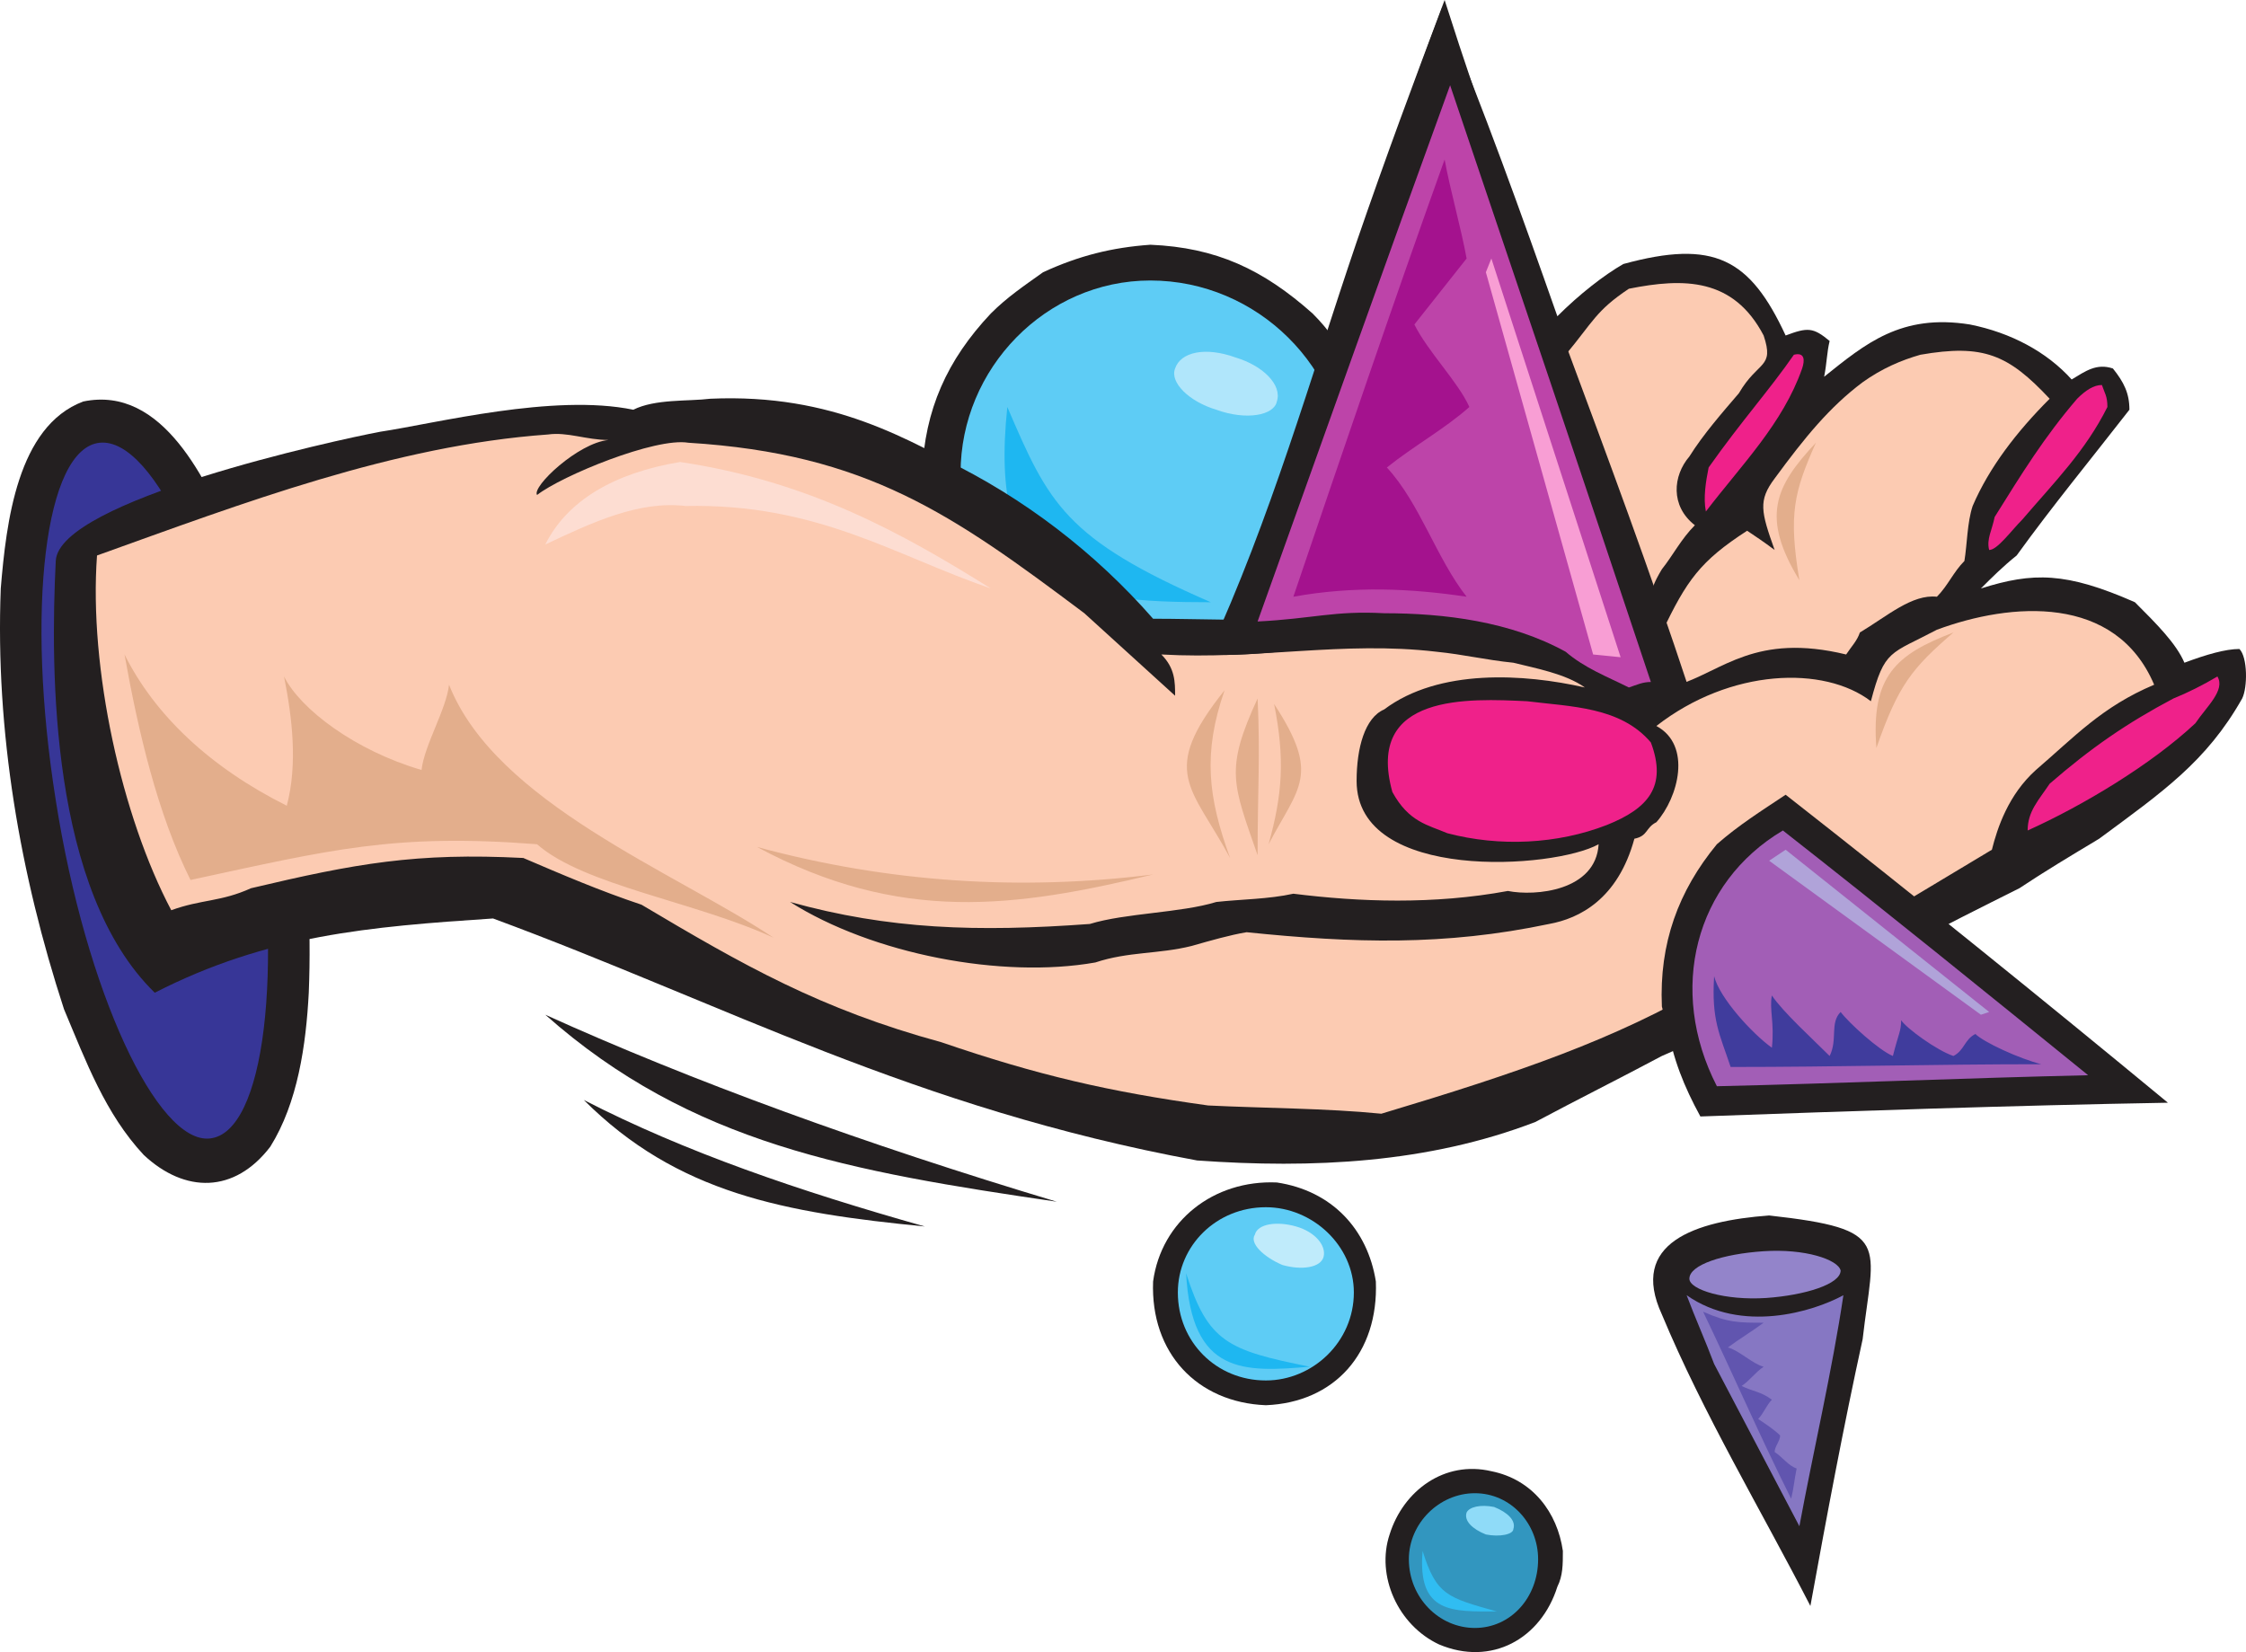 <svg xmlns="http://www.w3.org/2000/svg" width="612.502" height="450.581"><path fill="#231f20" fill-rule="evenodd" d="m68.457 159.75-4.5-11.25c-7.5-17.25-19.5-43.5-41.25-39-18 6.75-21 33-22.5 51-1.5 39 5.25 78 17.25 114.75 6 14.25 11.25 28.5 21.75 39.75 11.25 10.5 24.75 10.5 34.5-2.25 7.5-12 9.75-27.75 10.5-42 1.5-36.75-4.5-75.75-15.75-111"/><path fill="#373697" fill-rule="evenodd" d="M69.207 213c-8.25-52.5-27-93.75-42-92.25s-20.25 45.75-12 97.5c8.25 52.5 27.75 93.75 42 92.25 15-1.5 20.25-45.75 12-97.5"/><path fill="#231f20" fill-rule="evenodd" d="M424.707 86.25c6-6 12.75-11.25 18-14.25 24.75-6.75 34.5-1.5 44.25 19.5 6-2.25 7.5-2.25 12 1.5-.75 3-.75 6-1.5 9.75 11.25-9 21-17.25 39.75-14.25 11.25 2.25 21 7.5 27.75 15 3.75-2.25 6.75-4.5 11.25-3 3 3.75 4.5 6.75 4.5 11.25-10.5 13.5-21 26.25-30.75 39.75-3.75 3-6.75 6-9.75 9 14.25-4.5 23.25-4.5 42 3.75 6 6 11.25 11.25 13.5 16.5 6-2.25 11.25-3.75 15-3.75 2.25 2.25 2.25 10.5.75 13.5-9.75 17.25-21.75 25.5-39 38.25-7.5 4.5-15 9-21.75 13.5-10.5 5.25-21 10.5-30.75 15.75-22.5 9.75-44.25 20.25-66.75 30-11.25 6-23.25 12-34.5 18-29.25 11.25-60.75 12.75-92.25 10.5-77.25-14.25-129-42.75-192-66-33.75 2.25-61.5 4.5-92.25 20.25-28.5-27.75-28.5-87.75-27-117.75.75-16.5 76.5-33 88.5-35.25 15-2.25 47.25-10.5 69-6 6-3 15-2.25 21-3 33.75-1.5 54 11.25 72.75 21 3 4.5 7.5 6.75 10.5 11.25 7.5 4.5 15 9 22.5 12.75 6 5.25 12 13.5 18 18 6-.75 11.25-.75 17.25-1.5 2.25-6 5.25-12 8.25-18 3-10.5 6-20.25 9-30.75 4.5-13.5 9-27.75 13.5-41.25 9-24.75 18-52.5 27.75-78 11.25 27 21.75 56.25 31.5 84"/><path fill="#231f20" fill-rule="evenodd" d="M375.957 123c-.75-9-3-15.75-7.5-23.25-3-5.25-6-9.75-10.5-14.25-13.5-12-26.25-18-44.25-18.75-10.5.75-19.5 3-29.25 7.5-5.25 3.75-9.75 6.75-14.25 11.25-12 12.75-18 26.25-18.75 43.5.75 15.75 5.25 27.75 15 39.75 5.25 6.75 11.25 11.25 18 15.75 7.5 3.75 15 6 23.25 6.75 6 .75 12 0 18.75-.75 10.5-3 18.75-6.75 27-12.75 6.75-6 11.25-11.25 15-18.75 5.25-9.75 7.5-18.75 8.25-30l-.75-6"/><path fill="#5eccf5" fill-rule="evenodd" d="M366.957 129c0-28.5-24-52.5-53.25-52.5-28.5 0-51.75 24-51.75 52.5 0 29.25 23.25 53.25 51.75 53.25 29.25 0 53.25-24 53.25-53.25"/><path fill="#1eb7f1" fill-rule="evenodd" d="M274.707 111c-5.25 49.5 17.25 53.25 55.5 53.25-39.75-17.25-44.25-27-55.5-53.25"/><path fill="#231f20" fill-rule="evenodd" d="M257.457 125.25c21.75 10.5 41.25 25.5 57 43.5 12 0 31.5.75 43.5 0v13.5c-15 3-30 5.25-45 8.25-18.75-15-38.25-29.25-57-44.25 0 0 2.25-20.25 1.5-21"/><path fill="#fccbb2" fill-rule="evenodd" d="M46.707 248.25c-13.5-25.5-22.5-66-20.25-96.75 39.75-14.25 81-30 123-33 5.25-.75 10.5 1.5 16.5 1.5-8.25.75-21 12.75-19.5 15 6.75-5.25 32.25-15.75 41.25-14.25 48.75 3 72 19.5 108 46.5l24.75 22.5c0-3.75 0-7.5-3.75-11.25 26.25 1.5 49.5-3.75 75-.75 7.5.75 13.5 2.25 21 3 6 1.5 14.25 3 19.5 6.75-16.5-3.75-39.75-5.25-54.75 6-5.25 2.25-7.5 10.5-7.5 19.5 0 27.75 54 24 66 17.25-.75 12.75-17.25 14.25-24.75 12.75-20.25 3.75-40.5 3-58.5.75-6.75 1.5-14.25 1.5-21 2.25-9.75 3-24.75 3-34.5 6-30.75 2.25-54.75 1.5-81.75-6 22.5 14.25 57.75 21 83.25 16.5 9-3 17.25-2.25 26.25-4.5 5.25-1.5 10.5-3 15-3.75 29.25 3 54 3.75 82.5-2.25 8.25-1.5 18.75-6.75 23.25-23.25 3.75-.75 3-3 6-4.5 6-6.75 9.75-21 0-26.25 20.25-15.75 45.75-16.5 58.5-6.75 3.75-14.25 5.25-12.75 18-19.5 20.25-7.5 48.75-9.75 59.25 15-14.25 6-21.75 14.25-32.25 23.25-7.5 6.75-10.5 15.75-12 21.75l-22.5 13.5c-18.75 7.5-36.75 15-54.75 23.25-25.5 15-51.75 24-89.25 35.25-15-1.5-32.25-1.5-47.25-2.25-27-3.75-46.5-8.25-72.75-17.25-33-9-54-21-81.75-37.5-11.25-3.75-21.75-8.25-32.25-12.75-29.25-1.5-45.75 1.5-74.25 8.25-8.25 3.75-13.5 3-21.75 6"/><path fill="#ef218a" fill-rule="evenodd" d="M379.707 216c-7.5-27 21-25.5 36.75-24.75 12 1.5 25.5 1.5 33.75 11.25 4.5 12-.75 18-12 22.5-13.5 5.25-29.25 6-43.5 2.25-5.25-2.25-10.5-3-15-11.25m173.25 10.5c0-5.25 3-8.25 6-12.75 11.25-9.75 21-16.5 33.75-23.25 3.75-1.5 8.25-3.75 12-6 2.25 3.75-3 8.25-6 12.75-12 11.25-30.75 22.5-45.75 29.25"/><path fill="#fccbb2" fill-rule="evenodd" d="M457.707 186.75c-1.5-5.25-2.25-9-4.5-14.25 6.75-14.25 10.5-19.5 23.25-27.75 2.25 1.5 4.5 3 7.5 5.25-3.75-10.5-4.5-13.5 0-19.5 8.25-11.25 15-19.5 24-26.25 5.25-3.75 10.5-6 15.75-7.5 17.25-3 24 0 35.25 12-9 9-16.5 18.75-21 29.25-1.5 4.5-1.5 10.5-2.25 15-3 3-4.5 6.75-7.5 9.75-6.75-.75-13.5 5.25-21 9.75-.75 2.25-2.25 3.75-3.75 6-24.75-6-33.75 4.5-45.75 8.25m-8.25-23.25c-8.25-22.5-14.25-44.25-22.5-66.75 7.5-9 8.25-12 17.25-18 15-3 28.5-3 36.75 12.75 3 9-1.5 6.75-6.75 15.75-4.5 5.25-9.75 11.25-13.5 17.25-4.5 5.25-5.25 13.5 1.5 18.75-3.75 3.75-6 8.25-9 12-2.25 3.75-2.25 4.5-3.75 8.25"/><path fill="#ef218a" fill-rule="evenodd" d="M542.457 150c-.75-3 .75-5.25 1.5-9 7.5-12 13.5-21.75 22.5-32.25 2.25-2.25 4.5-3.75 6.75-3.75.75 2.25 1.5 3 1.5 6-6 12-14.25 20.25-23.25 30.75-3 3-6.75 8.25-9 8.25"/><path fill="#231f20" fill-rule="evenodd" d="M369.957 66c8.25-24 15-42 24-66 21 66 45 122.25 66.75 188.25-6.75 2.25-7.5 3.75-14.25 6.75-5.25-6-12-10.5-21.75-12.75-16.5-7.5-36.75-6-54.75-6-12.75 0-27 3-40.5 2.25 17.25-37.5 27.75-75 40.5-112.5"/><path fill="#bd44a9" fill-rule="evenodd" d="M342.957 169.5c18-50.25 34.5-96.75 52.5-146.25 18.75 55.5 36 106.5 54.75 162.75-2.25 0-3.75.75-6 1.5-6-3-12-5.25-17.25-9.75-15-8.25-33-10.5-49.5-10.5-13.5-.75-19.5 1.5-34.5 2.25"/><path fill="#ef218a" fill-rule="evenodd" d="M465.207 139.5c-.75-3.75 0-8.25.75-12 9-12.75 16.5-21 23.25-30.75 3-.75 3 1.5 2.25 3.75-5.25 15-16.5 26.25-26.25 39"/><path fill="#231f20" fill-rule="evenodd" d="M453.207 274.5c-.75-17.25 4.5-31.5 15-44.25 6-5.25 12-9 18.75-13.5 34.5 27 69.75 55.5 104.25 84-42.75.75-85.5 2.25-127.5 3.75-4.5-8.25-7.5-15.75-9-24.75l-.75-2.25-.75-3"/><path fill="#a25eb6" fill-rule="evenodd" d="M468.207 296.25c-13.5-26.25-6-55.5 18-69.75 27.75 21.75 55.5 44.25 83.25 66.75-33 .75-68.25 2.25-101.25 3"/><path fill="#231f20" fill-rule="evenodd" d="M453.207 358.5c11.25 27 27 53.25 40.5 79.5 4.5-24.75 9-48.75 14.25-72.75 3-26.25 8.25-30-25.5-33.75-20.25 1.5-38.25 7.5-29.25 27"/><path fill="#8677c3" fill-rule="evenodd" d="M459.957 353.25c2.25 6 5.25 12.75 7.5 18.75l23.25 44.25c3.75-20.25 9-42.75 12-63-8.25 4.5-27.75 10.5-42.75 0"/><path fill="#9384ca" fill-rule="evenodd" d="M501.957 346.5c-.75-3-9.75-6-21-5.25s-20.25 3.75-20.25 7.5c0 3 9.75 6 21 5.25 10.5-.75 20.25-3.75 20.25-7.5"/><path fill="#231f20" fill-rule="evenodd" d="M375.207 349.5c-2.25-14.25-12-24.75-27-27-17.25-.75-31.5 10.5-33.75 27-.75 19.5 12 33 30.75 33.75 18.75-.75 30.75-14.25 30-33.75"/><path fill="#5eccf5" fill-rule="evenodd" d="M369.207 352.5c0-12.75-11.25-23.25-24-23.25-13.5 0-24 10.5-24 23.25 0 13.5 10.5 24 24 24 12.75 0 24-10.5 24-24"/><path fill="#231f20" fill-rule="evenodd" d="M426.207 423c-1.5-10.5-8.25-19.5-19.5-21.75-12.75-3-24 5.25-27.75 17.25-3.75 11.25 2.25 24.75 13.5 30 14.25 6 27.75-1.5 32.25-15.75 1.5-3 1.5-6 1.5-9.75"/><path fill="#3296bf" fill-rule="evenodd" d="M419.457 425.25c0-9.75-7.5-18-17.25-18s-18 8.25-18 18c0 10.5 8.25 18.75 18 18.75s17.25-8.25 17.25-18.75"/><path fill="#b0e6fb" fill-rule="evenodd" d="M331.707 111.75c-7.5-2.25-12.75-7.5-11.25-11.25 1.5-4.5 8.25-6 16.5-3 7.5 2.25 12.75 7.5 11.25 12-.75 3.75-8.25 5.25-16.5 2.25"/><path fill="#bfebfb" fill-rule="evenodd" d="M349.707 345c-5.25-2.25-9-6-7.5-8.25.75-3 6-3.75 11.25-2.25s8.25 5.25 7.5 8.25-6 3.75-11.25 2.25"/><path fill="#8fdbf8" fill-rule="evenodd" d="M405.207 418.5c-3.75-1.5-6-3.75-5.25-6 .75-1.5 3.75-2.25 7.5-1.5 3.75 1.5 6 3.75 5.25 6 0 1.5-3.75 2.25-7.5 1.5"/><path fill="#403c9d" fill-rule="evenodd" d="M556.707 290.25c-29.25 0-55.5.75-84.75.75-3-9-5.25-12.75-4.5-24.75 1.5 6 10.5 15.75 15.75 19.5.75-6.75-.75-10.5 0-14.25 3 4.5 11.25 12 15.75 16.5 2.25-4.5 0-9 3-12 2.25 3 10.5 10.5 14.25 12 1.5-6 2.25-6.75 2.25-9.75 1.5 2.25 9.75 8.25 14.25 9.75 3-1.5 3-4.5 6-6 2.25 2.25 12 6.75 18 8.25"/><path fill="#6155af" fill-rule="evenodd" d="M488.457 408.75c-8.25-16.5-15.75-33.75-24-51 6.75 3 9.75 3 16.5 3-3 2.25-6.75 4.5-9.75 6.75 3 .75 6.75 4.5 9.75 5.25-2.25 1.5-3.75 3.75-6 5.25 3 1.5 5.25 1.5 8.25 3.75-1.5 1.5-2.25 3.75-3.75 5.25 2.25 1.5 4.5 3 6 4.5 0 1.5-1.5 3-1.5 4.5 2.25 1.5 3.75 3.75 6 4.5-.75 3.75-.75 5.25-1.5 8.25"/><path fill="#a4128e" fill-rule="evenodd" d="M393.957 43.5c-14.25 39.75-27.75 79.5-41.25 119.25 16.5-3 32.25-2.25 47.25 0-8.25-10.5-12.75-25.5-21.75-35.25 7.5-6 15.75-10.5 22.5-16.5-3-6.75-11.25-15-15-22.5l14.25-18c-1.5-8.25-4.5-18.75-6-27"/><path fill="#1eb7f1" fill-rule="evenodd" d="M323.457 347.25c1.5 27.75 15.75 27 33.75 25.5-22.5-4.5-27.75-6.75-33.75-25.5"/><path fill="#30bdf2" fill-rule="evenodd" d="M387.957 423c-1.5 17.25 8.25 16.5 20.25 16.5-13.5-3.75-16.5-4.5-20.25-16.5"/><path fill="#e3ae8c" fill-rule="evenodd" d="M495.207 120.75c-11.25 12-15 20.25-4.5 37.5-3-18-1.5-24 4.5-37.5m37.5 51.75c-15.75 6-22.5 12-21 31.5 6-17.25 9.75-21.75 21-31.5m-198.75 15.75c-18 22.5-9 26.25 1.5 45.75-6-16.5-7.5-28.5-1.5-45.75m9 2.25c-9 19.5-6.75 23.25 0 42.75 0-18 .75-27 0-42.75m4.5 1.5c12.75 19.5 6.75 22.5-1.5 38.25 3.75-13.5 4.5-23.25 1.5-38.25"/><path fill="#fdddd2" fill-rule="evenodd" d="M148.707 148.5c6-12 18.75-19.5 36.75-22.5 35.25 5.25 60.75 19.5 84.75 34.5-26.25-9-47.25-23.25-83.25-22.5-12.75-1.5-25.5 4.5-38.25 10.5"/><path fill="#e3ae8c" fill-rule="evenodd" d="M314.457 238.5c-37.5 9-69 13.5-108-7.5 36 9.75 72 12 108 7.5m-280.5-60c3.75 21 9 43.5 18 61.5 38.25-8.25 55.5-12.75 94.5-9.75 12.75 11.25 43.5 15.75 64.5 25.5-27-18-75.75-36.75-88.5-69-.75 6.75-6.75 16.5-7.5 23.25-18-5.25-33-16.5-37.5-25.5 2.25 11.25 3.75 24 .75 35.25-21-10.5-36-24.75-44.25-41.25"/><path fill="#231f20" fill-rule="evenodd" d="M148.707 276.75c39.75 18 87 35.25 139.5 51-56.25-8.25-99.75-15.75-139.5-51m10.5 23.25c27.75 14.25 58.5 24.75 93 34.5-38.25-3.75-67.5-9-93-34.5"/><path fill="#b0a3d9" fill-rule="evenodd" d="m486.957 231.75 55.5 44.25-2.25.75-57.75-42 4.5-3"/><path fill="#f89ed4" fill-rule="evenodd" d="M441.957 179.25 406.707 70.5l-1.5 3.75 29.25 104.25 7.5.75"/></svg>
